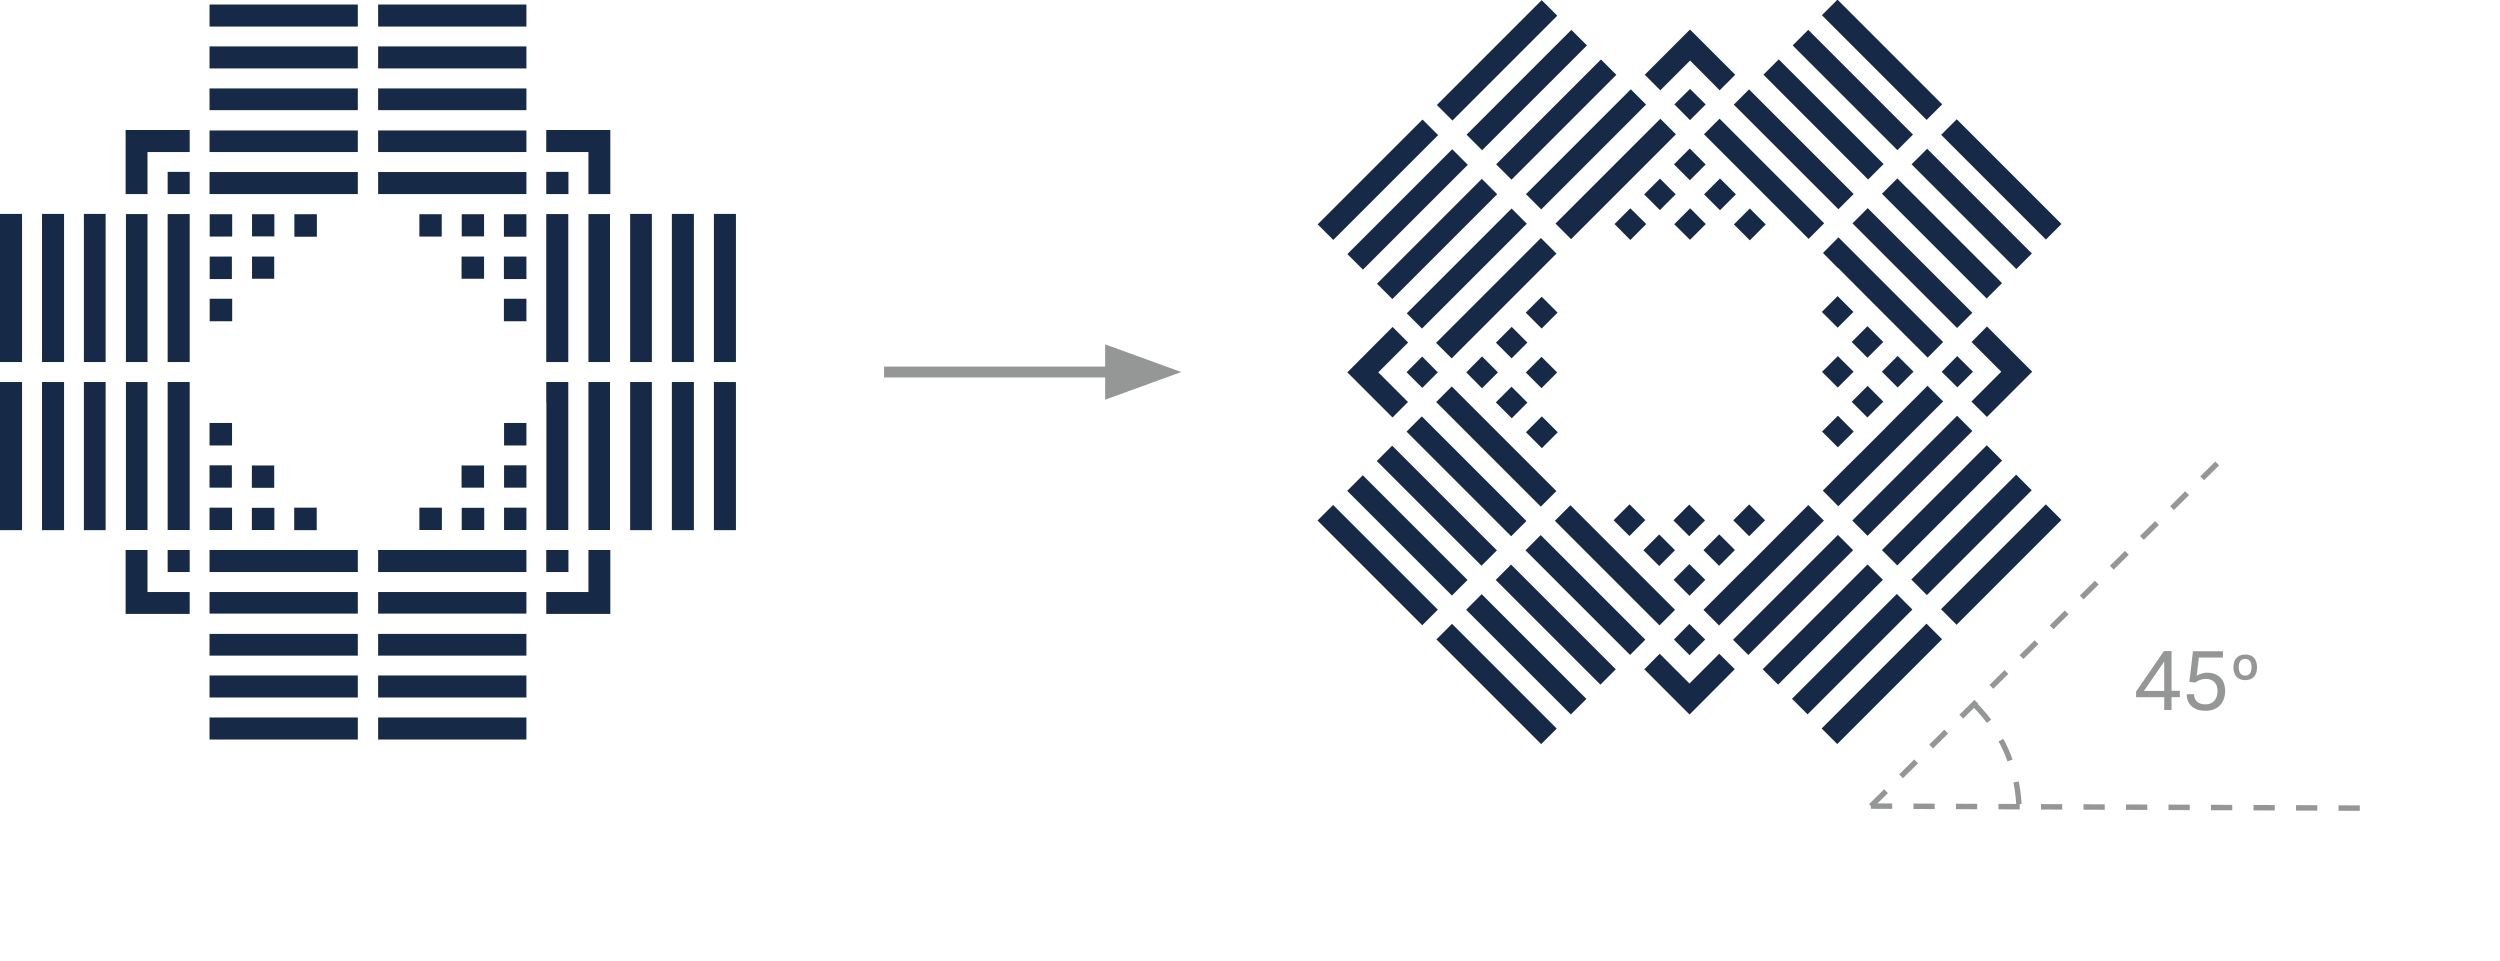<?xml version="1.0" encoding="utf-8"?>
<!-- Generator: Adobe Illustrator 25.2.0, SVG Export Plug-In . SVG Version: 6.00 Build 0)  -->
<svg version="1.1" id="Layer_1" xmlns="http://www.w3.org/2000/svg" xmlns:xlink="http://www.w3.org/1999/xlink" x="0px" y="0px"
	 viewBox="0 0 1600 615" style="enable-background:new 0 0 1600 615;" xml:space="preserve">
<style type="text/css">
	.st0{fill:#162A47;}
	.st1{fill:none;stroke:#959696;stroke-width:6.948;}
	.st2{fill:#959696;}
	.st3{clip-path:url(#SVGID_2_);}
	.st4{fill:none;stroke:#959696;stroke-width:3.474;stroke-miterlimit:10;stroke-dasharray:13.556,13.556;}
	.st5{fill:none;stroke:#959696;stroke-width:3.474;stroke-miterlimit:10;stroke-dasharray:13.603,13.603;}
	.st6{fill:none;stroke:#959696;stroke-width:3.474;stroke-miterlimit:10;stroke-dasharray:14.282,14.282;}
	.st7{enable-background:new    ;}
</style>
<g>
	<polygon class="st0" points="282.7,151.4 282.7,151.3 282.7,151.3 282.7,137.1 268.4,137.1 268.4,151.4 	"/>
	<polygon class="st0" points="295.4,164.2 295.4,178.4 309.8,178.4 309.8,164.2 295.5,164.2 	"/>
	<rect x="134.1" y="2.9" class="st0" width="94.9" height="14.1"/>
	<rect x="134.1" y="29.7" class="st0" width="94.9" height="14.1"/>
	<rect x="134.1" y="56.6" class="st0" width="94.9" height="13.9"/>
	<rect x="322.5" y="191.2" class="st0" width="14.4" height="14.4"/>
	<rect x="322.5" y="137.1" class="st0" width="14.4" height="14.4"/>
	<rect x="295.5" y="137.1" class="st0" width="14.3" height="14.2"/>
	<rect x="161.3" y="164.2" class="st0" width="14.2" height="14.2"/>
	<rect x="134.2" y="191.2" class="st0" width="14.4" height="14.4"/>
	<polygon class="st0" points="148.4,151.3 148.6,151.3 148.6,137.1 134.2,137.1 134.2,151.4 148.4,151.4 	"/>
	<rect x="134.2" y="164.2" class="st0" width="14.2" height="14.4"/>
	<rect x="134.1" y="459.2" class="st0" width="94.9" height="14.1"/>
	<rect x="134.1" y="110.1" class="st0" width="94.9" height="14.1"/>
	<rect x="188.4" y="137.1" class="st0" width="14.4" height="14.4"/>
	<rect x="134.1" y="83.5" class="st0" width="94.9" height="13.8"/>
	<rect x="161.3" y="137.1" class="st0" width="14.3" height="14.2"/>
	<rect x="322.5" y="164.2" class="st0" width="14.4" height="14.4"/>
	<rect x="80.6" y="137" class="st0" width="13.8" height="94.7"/>
	<rect x="53.7" y="136.9" class="st0" width="13.9" height="94.8"/>
	<rect x="53.7" y="244.5" class="st0" width="13.9" height="94.8"/>
	<polygon class="st0" points="94.5,378.9 94.4,378.9 94.4,352 80.6,352 80.4,352 80.4,392.9 121.4,392.9 121.4,392.7 121.4,378.9 	
		"/>
	<rect x="242" y="110.1" class="st0" width="94.9" height="14.1"/>
	<rect x="134.1" y="432.3" class="st0" width="94.9" height="14.1"/>
	<rect y="244.5" class="st0" width="14.1" height="94.8"/>
	<rect x="26.9" y="136.9" class="st0" width="14.1" height="94.8"/>
	<rect y="136.9" class="st0" width="14.1" height="94.8"/>
	<rect x="26.9" y="244.5" class="st0" width="14.1" height="94.8"/>
	<rect x="80.6" y="244.5" class="st0" width="13.8" height="94.7"/>
	<rect x="242" y="29.7" class="st0" width="94.9" height="14.1"/>
	<rect x="242" y="56.6" class="st0" width="94.9" height="13.9"/>
	<polygon class="st0" points="80.4,124.2 80.6,124.2 94.4,124.2 94.4,97.3 94.5,97.3 94.5,97.3 121.4,97.3 121.4,83.4 121.4,83.2 
		80.4,83.2 	"/>
	<rect x="107.3" y="137" class="st0" width="14.1" height="94.7"/>
	<rect x="242" y="83.5" class="st0" width="94.9" height="13.8"/>
	<polygon class="st0" points="107.3,366.1 121.4,366.1 121.4,352 107.3,352 107.3,352 107.3,352 	"/>
	<rect x="107.3" y="244.5" class="st0" width="14.1" height="94.7"/>
	<polygon class="st0" points="121.4,110 107.3,110 107.3,124.2 107.3,124.2 107.3,124.2 121.4,124.2 	"/>
	<rect x="242" y="2.9" class="st0" width="94.9" height="14.1"/>
	<rect x="376.6" y="137" class="st0" width="13.8" height="94.7"/>
	<polygon class="st0" points="349.6,258 349.7,258 349.7,285.1 349.7,297.8 349.7,312.1 349.7,324.9 349.7,339.2 363.7,339.2 
		363.7,244.5 349.6,244.5 	"/>
	<polygon class="st0" points="349.6,366.1 363.8,366.1 363.8,352 363.7,352 363.7,352 349.7,352 349.6,352 	"/>
	<rect x="376.6" y="244.5" class="st0" width="13.8" height="94.7"/>
	<polygon class="st0" points="363.7,124.2 363.8,124.2 363.8,110 349.6,110 349.6,124.2 	"/>
	<rect x="322.6" y="270.7" class="st0" width="14.3" height="14.4"/>
	<rect x="349.6" y="137" class="st0" width="14.1" height="94.7"/>
	<polygon class="st0" points="376.6,352 376.6,378.9 376.5,378.9 376.5,378.9 349.6,378.9 349.6,392.7 349.6,392.9 390.6,392.9 
		390.6,352 390.4,352 	"/>
	<rect x="430" y="136.9" class="st0" width="14.1" height="94.8"/>
	<rect x="456.9" y="136.9" class="st0" width="14.1" height="94.8"/>
	<rect x="456.9" y="244.5" class="st0" width="14.1" height="94.8"/>
	<polygon class="st0" points="349.6,83.5 349.6,97.3 376.5,97.3 376.5,97.3 376.6,97.3 376.6,124.2 390.4,124.2 390.6,124.2 
		390.6,83.2 349.6,83.2 	"/>
	<rect x="322.6" y="297.8" class="st0" width="14.3" height="14.3"/>
	<rect x="430" y="244.5" class="st0" width="14.1" height="94.8"/>
	<rect x="403.3" y="244.5" class="st0" width="13.9" height="94.8"/>
	<rect x="403.3" y="136.9" class="st0" width="13.9" height="94.8"/>
	<polygon class="st0" points="309.9,352 295.5,352 282.8,352 255.7,352 242,352 242,366.1 336.9,366.1 336.9,352 322.6,352 	"/>
	<polygon class="st0" points="134.1,339.2 148.5,339.2 148.5,325 148.4,325 148.4,324.9 134.1,324.9 	"/>
	<rect x="161.2" y="297.9" class="st0" width="14.3" height="14.3"/>
	<rect x="134.1" y="270.7" class="st0" width="14.4" height="14.4"/>
	<rect x="161.2" y="325" class="st0" width="14.4" height="14.2"/>
	<polygon class="st0" points="215.4,352 188.3,352 175.6,352 161.2,352 148.5,352 134.1,352 134.1,366.1 229,366.1 229,352 	"/>
	<polygon class="st0" points="322.6,339.2 336.9,339.2 336.9,339.2 336.9,324.9 322.6,324.9 	"/>
	<rect x="134.1" y="297.8" class="st0" width="14.3" height="14.3"/>
	<rect x="188.3" y="324.9" class="st0" width="14.4" height="14.4"/>
	<polygon class="st0" points="295.4,312.1 295.5,312.1 309.8,312.1 309.8,297.9 295.4,297.9 	"/>
	<polygon class="st0" points="268.4,324.9 268.4,339.2 282.8,339.2 282.8,325 282.7,325 282.7,324.9 	"/>
	<rect x="134.1" y="378.9" class="st0" width="94.9" height="13.8"/>
	<rect x="134.1" y="405.7" class="st0" width="94.9" height="13.9"/>
	<rect x="242" y="459.2" class="st0" width="94.9" height="14.1"/>
	<rect x="295.5" y="325" class="st0" width="14.4" height="14.2"/>
	<rect x="242" y="378.9" class="st0" width="94.9" height="13.8"/>
	<rect x="242" y="432.3" class="st0" width="94.9" height="14.1"/>
	<rect x="242" y="405.7" class="st0" width="94.9" height="13.9"/>
	<polygon class="st0" points="1053.5,143.5 1053.4,143.4 1053.5,143.3 1043.4,133.3 1033.3,143.4 1043.4,153.6 	"/>
	<polygon class="st0" points="1071.5,143.5 1081.6,153.5 1091.7,143.4 1081.7,133.3 1071.6,143.4 	"/>
	
		<rect x="834.5" y="107.9" transform="matrix(0.707 -0.707 0.707 0.707 177.051 657.301)" class="st0" width="94.9" height="14.1"/>
	
		<rect x="853.5" y="126.9" transform="matrix(0.707 -0.707 0.707 0.707 169.183 676.308)" class="st0" width="94.9" height="14.1"/>
	
		<rect x="872.4" y="145.9" transform="matrix(0.707 -0.707 0.707 0.707 161.334 695.206)" class="st0" width="94.9" height="13.9"/>
	
		<rect x="1112.8" y="136.3" transform="matrix(0.707 -0.707 0.707 0.707 226.588 834.016)" class="st0" width="14.4" height="14.4"/>
	
		<rect x="1074.5" y="97.9" transform="matrix(0.707 -0.707 0.707 0.707 242.454 795.634)" class="st0" width="14.3" height="14.4"/>
	
		<rect x="1055.3" y="117.2" transform="matrix(0.707 -0.707 0.707 0.707 223.324 787.658)" class="st0" width="14.3" height="14.2"/>
	
		<rect x="979.6" y="231.2" transform="matrix(0.707 -0.707 0.707 0.707 120.479 767.503)" class="st0" width="14.2" height="14.2"/>
	
		<rect x="979.7" y="269.4" transform="matrix(0.707 -0.707 0.707 0.707 93.49 778.821)" class="st0" width="14.4" height="14.4"/>
	<polygon class="st0" points="958.5,238.3 958.6,238.2 948.5,228.1 938.4,238.3 948.5,248.5 958.6,238.4 	"/>
	
		<rect x="960.5" y="250.3" transform="matrix(0.707 -0.707 0.707 0.707 101.299 759.626)" class="st0" width="14.2" height="14.4"/>
	
		<rect x="1157.1" y="430.5" transform="matrix(0.707 -0.707 0.707 0.707 43.43 979.932)" class="st0" width="94.9" height="14.1"/>
	
		<rect x="910.3" y="183.7" transform="matrix(0.707 -0.707 0.707 0.707 145.622 733.108)" class="st0" width="94.9" height="14.1"/>
	
		<rect x="979.6" y="192.8" transform="matrix(0.707 -0.707 0.707 0.707 147.591 756.344)" class="st0" width="14.4" height="14.4"/>
	
		<rect x="891.4" y="164.9" transform="matrix(0.707 -0.707 0.707 0.707 153.516 714.172)" class="st0" width="94.9" height="13.8"/>
	
		<rect x="960.4" y="212.1" transform="matrix(0.707 -0.707 0.707 0.707 128.423 748.352)" class="st0" width="14.3" height="14.2"/>
	
		<rect x="1093.7" y="117.1" transform="matrix(0.707 -0.707 0.707 0.707 234.575 814.844)" class="st0" width="14.4" height="14.4"/>
	
		<rect x="931.8" y="257.4" transform="matrix(0.707 -0.707 0.707 0.707 59.426 753.047)" class="st0" width="13.8" height="94.7"/>
	
		<rect x="912.8" y="276.2" transform="matrix(0.707 -0.707 0.707 0.707 40.526 745.125)" class="st0" width="13.9" height="94.8"/>
	
		<rect x="988.9" y="352.3" transform="matrix(0.707 -0.707 0.707 0.707 9.015 821.226)" class="st0" width="13.9" height="94.8"/>
	<polygon class="st0" points="1081.3,437.3 1081.2,437.4 1062.2,418.4 1052.5,428.2 1052.3,428.3 1081.3,457.3 1110.2,428.3 
		1110.1,428.1 1100.3,418.4 1081.3,437.4 	"/>
	
		<rect x="986.7" y="107.4" transform="matrix(0.707 -0.707 0.707 0.707 221.986 764.759)" class="st0" width="94.9" height="14.1"/>
	
		<rect x="1138.1" y="411.5" transform="matrix(0.707 -0.707 0.707 0.707 51.305 960.931)" class="st0" width="94.9" height="14.1"/>
	
		<rect x="950.9" y="390.3" transform="matrix(0.707 -0.707 0.707 0.707 -28.915 805.57)" class="st0" width="14.1" height="94.8"/>
	
		<rect x="893.8" y="295.2" transform="matrix(0.707 -0.707 0.707 0.707 21.596 737.342)" class="st0" width="14.1" height="94.8"/>
	
		<rect x="874.8" y="314.2" transform="matrix(0.707 -0.707 0.707 0.707 2.592 729.478)" class="st0" width="14.1" height="94.8"/>
	
		<rect x="969.9" y="371.3" transform="matrix(0.707 -0.707 0.707 0.707 -9.912 813.448)" class="st0" width="14.1" height="94.8"/>
	
		<rect x="1007.9" y="333.4" transform="matrix(0.707 -0.707 0.707 0.707 27.988 829.078)" class="st0" width="13.8" height="94.7"/>
	
		<rect x="929.8" y="50.5" transform="matrix(0.707 -0.707 0.707 0.707 245.511 707.859)" class="st0" width="94.9" height="14.1"/>
	
		<rect x="948.7" y="69.5" transform="matrix(0.707 -0.707 0.707 0.707 237.662 726.757)" class="st0" width="94.9" height="13.9"/>
	<polygon class="st0" points="891.2,267.2 891.3,267.1 901.1,257.3 882.1,238.3 882.2,238.2 882.2,238.2 901.2,219.2 891.4,209.4 
		891.2,209.3 862.3,238.3 	"/>
	
		<rect x="950.7" y="238.4" transform="matrix(0.707 -0.707 0.707 0.707 78.461 760.903)" class="st0" width="14.1" height="94.7"/>
	
		<rect x="967.7" y="88.6" transform="matrix(0.707 -0.707 0.707 0.707 229.815 745.788)" class="st0" width="94.9" height="13.8"/>
	<polygon class="st0" points="1081.3,419.3 1091.3,409.3 1081.2,399.3 1071.3,409.3 1071.3,409.3 1071.3,409.3 	"/>
	
		<rect x="1026.7" y="314.4" transform="matrix(0.707 -0.707 0.707 0.707 46.953 836.904)" class="st0" width="14.1" height="94.7"/>
	<polygon class="st0" points="910.2,228.2 900.2,238.2 910.2,248.2 910.2,248.2 910.2,248.3 920.2,238.3 	"/>
	
		<rect x="910.8" y="31.5" transform="matrix(0.707 -0.707 0.707 0.707 253.383 688.856)" class="st0" width="94.9" height="14.1"/>
	
		<rect x="1141.2" y="48.1" transform="matrix(0.707 -0.707 0.707 0.707 268.792 839.782)" class="st0" width="13.8" height="94.7"/>
	<polygon class="st0" points="1176.2,171.5 1176.3,171.4 1195.4,190.6 1204.4,199.6 1214.5,209.7 1223.5,218.7 1233.7,228.9 
		1243.6,218.9 1176.6,151.9 1166.7,161.9 	"/>
	<polygon class="st0" points="1252.7,247.9 1262.7,237.9 1252.7,228 1252.7,228 1252.6,227.9 1242.7,237.9 1242.6,237.9 	"/>
	
		<rect x="1217.2" y="124.1" transform="matrix(0.707 -0.707 0.707 0.707 237.288 915.782)" class="st0" width="13.8" height="94.7"/>
	<polygon class="st0" points="1091.5,66.9 1091.6,66.8 1081.6,56.9 1071.6,66.8 1081.6,76.9 1091.6,66.9 	"/>
	
		<rect x="1169.1" y="192.4" transform="matrix(0.707 -0.707 0.707 0.707 203.393 890.152)" class="st0" width="14.3" height="14.3"/>
	
		<rect x="1122.1" y="67" transform="matrix(0.707 -0.707 0.707 0.707 249.856 831.885)" class="st0" width="14.1" height="94.7"/>
	<polygon class="st0" points="1261.8,218.9 1280.8,237.9 1280.7,238 1280.7,238 1261.7,257 1271.5,266.7 1271.6,266.9 1300.6,237.9 
		1271.7,209 1271.5,209.1 	"/>
	
		<rect x="1178.9" y="10.1" transform="matrix(0.707 -0.707 0.707 0.707 306.691 855.416)" class="st0" width="14.1" height="94.8"/>
	
		<rect x="1197.9" y="-9" transform="matrix(0.707 -0.707 0.707 0.707 325.46 863.004)" class="st0" width="14.1" height="94.8"/>
	
		<rect x="1273.9" y="67.3" transform="matrix(0.707 -0.707 0.707 0.707 294.108 939.351)" class="st0" width="14.1" height="94.8"/>
	<polygon class="st0" points="1052.8,48 1062.6,57.8 1081.6,38.8 1081.6,38.9 1081.7,38.8 1100.6,57.8 1110.4,48 1110.6,47.9 
		1081.6,18.9 1052.6,47.9 	"/>
	
		<rect x="1188.2" y="211.6" transform="matrix(0.707 -0.707 0.707 0.707 195.416 909.325)" class="st0" width="14.3" height="14.3"/>
	
		<rect x="1255" y="86.2" transform="matrix(0.707 -0.707 0.707 0.707 275.185 931.512)" class="st0" width="14.1" height="94.8"/>
	
		<rect x="1236.1" y="105.1" transform="matrix(0.707 -0.707 0.707 0.707 256.216 923.634)" class="st0" width="13.9" height="94.8"/>
	<polygon class="st0" points="1195.6,114.9 1205.5,105 1138.4,38 1128.6,47.8 	"/>
	<polygon class="st0" points="1214.5,266 1204.4,276.2 1195.4,285.2 1176.2,304.3 1166.6,314 1176.5,324 1243.6,256.9 1233.6,246.9 
		1223.5,257 	"/>
	<polygon class="st0" points="1081.3,381.3 1091.4,371.1 1081.3,361.1 1081.3,361.1 1081.2,361 1071.1,371.1 	"/>
	
		<rect x="1074.1" y="325.8" transform="matrix(0.707 -0.707 0.707 0.707 81.258 862.099)" class="st0" width="14.3" height="14.3"/>
	
		<rect x="1035.8" y="325.7" transform="matrix(0.707 -0.707 0.707 0.707 70.137 834.988)" class="st0" width="14.4" height="14.3"/>
	
		<rect x="1093.3" y="344.9" transform="matrix(0.707 -0.707 0.707 0.707 73.394 881.215)" class="st0" width="14.3" height="14.2"/>
	<polygon class="st0" points="1147.7,332.8 1128.6,352 1119.6,361 1109.4,371.1 1100.4,380.1 1090.2,390.3 1100.2,400.3 
		1167.3,333.2 1157.3,323.2 	"/>
	<polygon class="st0" points="1214.5,248 1224.6,237.9 1224.7,237.9 1214.5,227.8 1204.4,237.9 	"/>
	
		<rect x="1054.9" y="344.9" transform="matrix(0.707 -0.707 0.707 0.707 62.116 854.12)" class="st0" width="14.3" height="14.3"/>
	
		<rect x="1112.4" y="325.7" transform="matrix(0.707 -0.707 0.707 0.707 92.561 889.192)" class="st0" width="14.4" height="14.4"/>
	<polygon class="st0" points="1176.2,248.1 1176.2,248 1186.3,237.9 1176.2,227.9 1166.1,238 	"/>
	<polygon class="st0" points="1166.1,276.2 1176.2,286.3 1186.4,276.2 1176.3,266.1 1176.2,266.2 1176.2,266.1 	"/>
	
		<rect x="1100.3" y="373.8" transform="matrix(0.707 -0.707 0.707 0.707 66.97 923.069)" class="st0" width="94.9" height="13.8"/>
	
		<rect x="1119.3" y="392.7" transform="matrix(0.707 -0.707 0.707 0.707 59.152 942.036)" class="st0" width="94.9" height="13.9"/>
	
		<rect x="1233.5" y="354.2" transform="matrix(0.707 -0.707 0.707 0.707 119.737 1011.553)" class="st0" width="94.9" height="14.1"/>
	
		<rect x="1188.2" y="249.9" transform="matrix(0.707 -0.707 0.707 0.707 168.354 920.531)" class="st0" width="14.4" height="14.2"/>
	
		<rect x="1176.6" y="297.5" transform="matrix(0.707 -0.707 0.707 0.707 143.269 954.69)" class="st0" width="94.9" height="13.8"/>
	
		<rect x="1214.5" y="335.2" transform="matrix(0.707 -0.707 0.707 0.707 127.599 992.553)" class="st0" width="94.9" height="14.1"/>
	
		<rect x="1195.6" y="316.4" transform="matrix(0.707 -0.707 0.707 0.707 135.445 973.652)" class="st0" width="94.9" height="13.9"/>
	<line class="st1" x1="565.8" y1="238.1" x2="718.1" y2="238.1"/>
	<polygon class="st2" points="756,238.1 707.3,220.4 707.3,255.8 	"/>
	<g>
		<g>
			<defs>
				<rect id="SVGID_1_" width="1510.4" height="518.9"/>
			</defs>
			<clipPath id="SVGID_2_">
				<use xlink:href="#SVGID_1_"  style="overflow:visible;"/>
			</clipPath>
			<g class="st3">
				<line class="st4" x1="1197.4" y1="515.9" x2="1419" y2="296.6"/>
				<line class="st5" x1="1197.4" y1="515.9" x2="1510.4" y2="517.2"/>
				<path class="st6" d="M1292.1,514.6c-1.3-24-11.4-46.8-28.5-63.8"/>
			</g>
		</g>
	</g>
	<g class="st7">
		<path class="st2" d="M1395.1,446.2h-5.3v8.2h-4.7v-8.2h-18v-3.6l17.8-25.9h4.9v25.4h5.3V446.2z M1385.1,442.2v-18.8l-13,18.8
			H1385.1z"/>
		<path class="st2" d="M1411.6,454.9c-8.5,0-12.1-4.9-12.1-10.6h4.7c0,3.7,2.3,6.5,7.3,6.5c5.2,0,7.7-3.7,7.7-8.6
			c0-4.7-2.6-7.7-7.5-7.7c-2.7,0-4.9,1-6.7,2.3l-3.8-0.4l2.3-19.6h19.2v4h-15.4l-1.4,11.6c1.3-0.7,3.8-1.9,6.7-1.9
			c6.5,0,11.5,3.9,11.5,11.8C1424.1,449.2,1419.9,454.9,1411.6,454.9z"/>
		<path class="st2" d="M1444.5,427c0,4.7-2.2,8.3-7.6,8.3c-5.2,0-7.5-3.6-7.5-8.2c0-4.7,2.3-8.2,7.6-8.2
			C1442.2,418.8,1444.5,422.4,1444.5,427z M1441,427c0-3.2-1.2-5.3-4.1-5.3s-4.1,2.1-4.1,5.3c0,3.2,1.2,5.4,4.1,5.4
			S1441,430.2,1441,427z"/>
	</g>
</g>
</svg>
